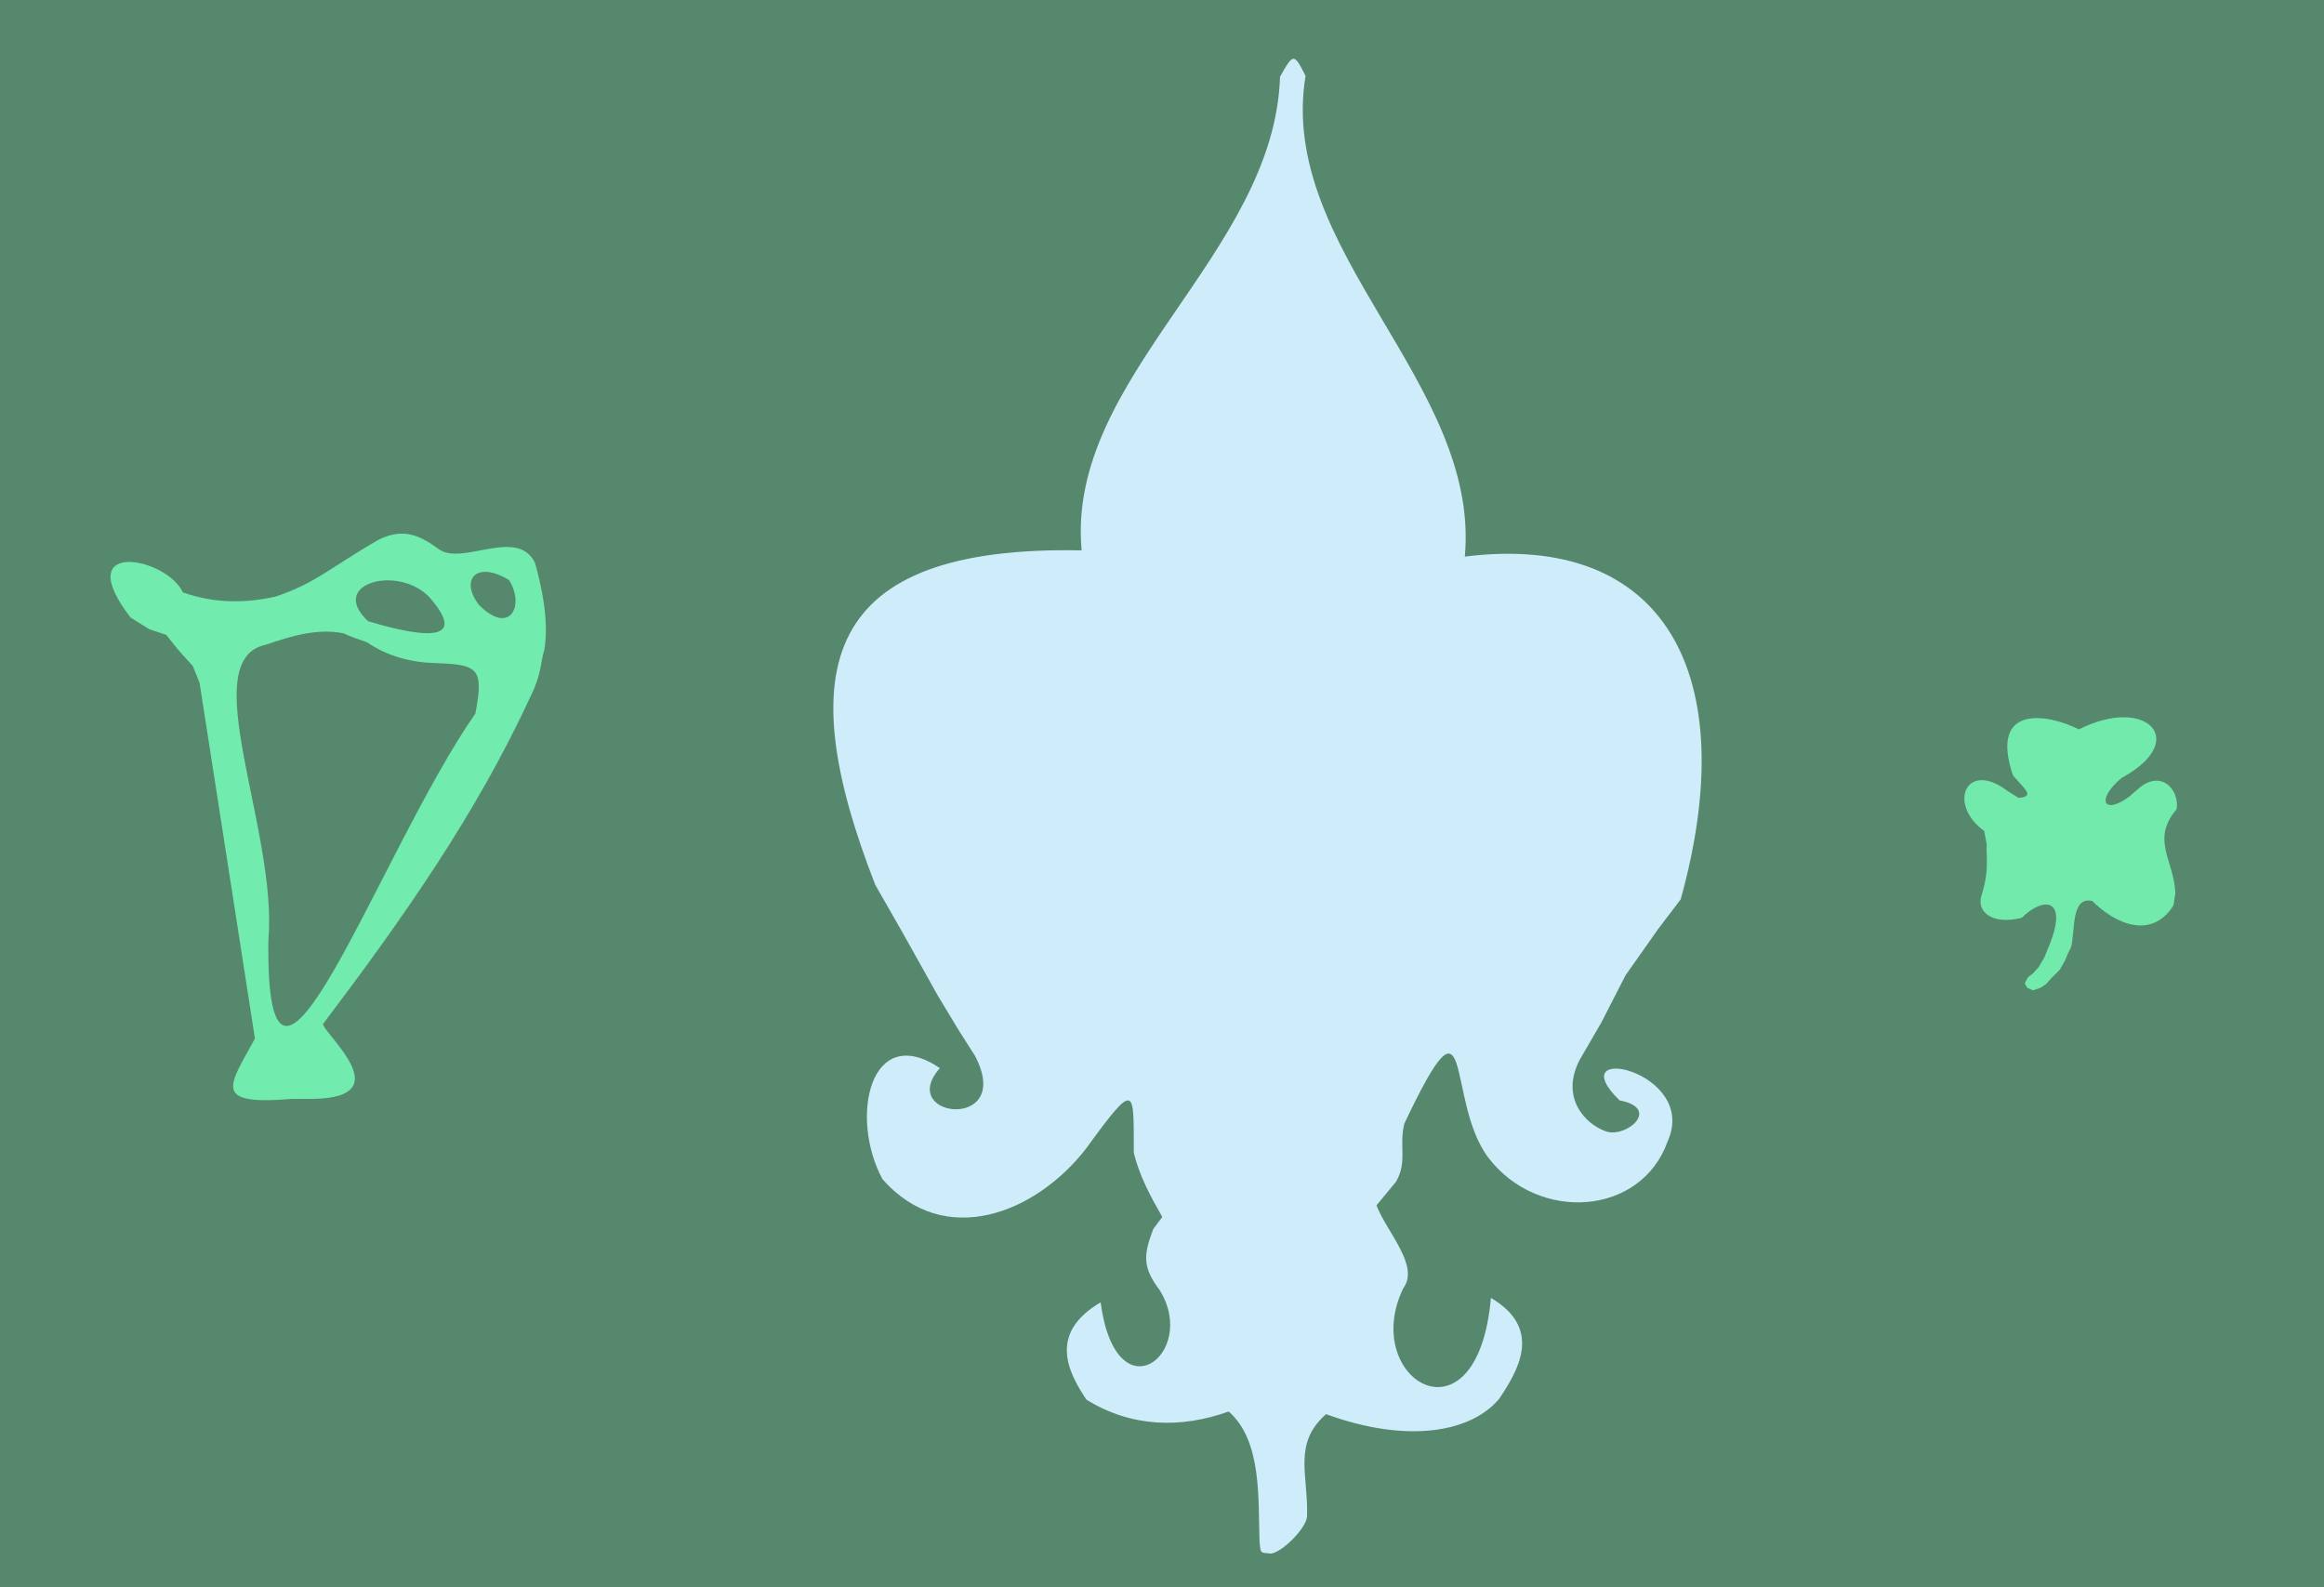 <?xml version="1.0" encoding="UTF-8" standalone="no"?>
<!-- Created with Inkscape (http://www.inkscape.org/) -->

<svg
   xmlns:dc="http://purl.org/dc/elements/1.1/"
   xmlns:cc="http://creativecommons.org/ns#"
   xmlns:rdf="http://www.w3.org/1999/02/22-rdf-syntax-ns#"
   xmlns:svg="http://www.w3.org/2000/svg"
   xmlns="http://www.w3.org/2000/svg"
   xmlns:sodipodi="http://sodipodi.sourceforge.net/DTD/sodipodi-0.dtd"
   xmlns:inkscape="http://www.inkscape.org/namespaces/inkscape"
   id="svg4136"
   version="1.1"
   inkscape:version="0.91 r13725"
   width="3838.477"
   height="2620.896"
   viewBox="0 0 3838.477 2620.896"
   sodipodi:docname="Provisional Government of Saskatchewan flag.svg">
  <defs
     id="defs4140" />
  <sodipodi:namedview
     pagecolor="#ffffff"
     bordercolor="#666666"
     borderopacity="1"
     objecttolerance="10"
     gridtolerance="10"
     guidetolerance="10"
     inkscape:pageopacity="0"
     inkscape:pageshadow="2"
     inkscape:window-width="1600"
     inkscape:window-height="838"
     id="namedview4138"
     showgrid="false"
     inkscape:zoom="0.1767767"
     inkscape:cx="215.44608"
     inkscape:cy="861.89456"
     inkscape:window-x="-8"
     inkscape:window-y="-8"
     inkscape:window-maximized="1"
     inkscape:current-layer="svg4136"
     fit-margin-top="0"
     fit-margin-left="0"
     fit-margin-right="0"
     fit-margin-bottom="0" />
  <g
     id="g4234"
     transform="scale(16.51,16.51)">
    <rect
       transform="scale(-1,1)"
       y="0"
       x="-232.5"
       height="158.75"
       width="232.5"
       id="rect4232"
       style="opacity:1;fill:#55886c;fill-opacity:1;stroke:none;stroke-width:0.405;stroke-miterlimit:4;stroke-dasharray:none;stroke-opacity:1" />
    <path
       sodipodi:nodetypes="ccccccccccccccccccccccccccccccc"
       inkscape:connector-curvature="0"
       d="m 36.83,62.143 c -4.13,-3.833 3.215,-5.744 6.25,-2.265 4.744,5.546 -3.977,2.919 -6.25,2.265 z m 16.695,-5.831 c 0.601,2.145 1.444,5.706 0.922,8.747 -0.354,1.046 -0.26,2.326 -1.277,4.408 -5.56,12.077 -12.957,22.512 -20.871,32.988 0.437,1.276 7.578,7.358 -1.007,7.467 l -2.097,0 c -8.172,0.694 -6.189,-1.4 -3.691,-6.041 L 19.967,68.31 19.296,66.632 17.786,64.954 16.63,63.503 14.934,62.94 13.067,61.776 c -6.144,-7.96 3.631,-6.031 5.222,-2.527 3.059,1.102 6.191,1.124 9.312,0.419 4.029,-1.379 5.223,-2.744 10.235,-5.663 2.387,-1.179 3.986,-0.586 5.999,0.881 2.334,1.827 7.907,-2.252 9.69,1.426 z M 43.533,66.33 c 4.288,0.146 4.894,0.482 4.026,5.039 -9.689,13.909 -20.991,46.726 -20.712,22.724 0.969,-11.043 -7.417,-28.122 -0.252,-29.6 2.561,-0.891 5.306,-1.688 7.847,-1.119 0.573,0.302 1.058,0.429 2.262,0.867 2.057,1.404 4.426,2.024 6.828,2.089 z m 7.385,-8.315 c -3.337,-2.003 -4.91,0.036 -3.009,2.482 3.114,3.159 4.626,0.042 3.009,-2.482 z"
       style="fill:#71ebae;fill-opacity:1;fill-rule:evenodd;stroke:none;stroke-width:1px;stroke-linecap:butt;stroke-linejoin:miter;stroke-opacity:1"
       id="path4212" />
    <path
       sodipodi:nodetypes="ccccccccccccccccccccccccccccccscccccccc"
       inkscape:connector-curvature="0"
       d="M 128.055,7.677 C 127.484,25.477 106.616,37.708 108.206,55.052 82.325,54.544 79.054,66.718 87.562,88.511 l 2.848,4.983 3.381,6.051 2.076,3.441 1.661,2.61 c 4.024,7.611 -7.955,6.28 -3.5,1.246 -6.947,-4.677 -9.101,4.87 -5.754,11.094 6.206,7.091 15.396,3.429 20.407,-3.085 5.061,-6.98 4.707,-5.871 4.746,0.475 0.567,2.312 1.679,4.361 2.848,6.407 l -0.89,1.186 c -1.067,2.737 -1.034,3.92 0.653,6.17 3.886,6.326 -4.394,12.732 -5.932,1.186 -5.267,3.094 -3.262,6.972 -1.424,9.729 4.488,2.776 9.441,2.907 14.238,1.186 3.379,2.97 2.927,8.875 3.085,13.051 0.137,1.158 -0.001,1.056 1.127,1.164 1.128,-0.108 3.486,-2.499 3.623,-3.656 0.158,-4.177 -1.473,-7.322 1.906,-10.293 8.086,2.954 14.488,1.854 17.323,-1.542 1.838,-2.758 4.437,-6.991 -0.831,-10.085 -1.363,15.289 -13.166,8.178 -8.78,-0.949 1.687,-2.249 -1.603,-5.568 -2.67,-8.305 l 1.958,-2.373 c 1.169,-2.046 0.263,-3.502 0.831,-5.814 7.053,-14.881 4.052,-2.275 8.424,3.441 5.011,6.514 15.278,5.787 17.916,-1.661 3.175,-7.058 -10.916,-10.046 -4.805,-4.093 4.2,0.788 0.658,3.803 -1.385,3.089 -2.042,-0.714 -4.602,-3.377 -2.59,-7.183 l 2.136,-3.678 2.432,-4.746 3.263,-4.627 2.254,-2.966 C 174.394,67.422 166.494,53.19 146.541,55.674 148.131,38.33 127.738,25.031 130.607,7.588 c -1.151,-2.269 -1.209,-2.319 -2.552,0.09 z"
       style="fill:#cfecfa;fill-opacity:1;fill-rule:evenodd;stroke:none;stroke-width:1px;stroke-linecap:butt;stroke-linejoin:miter;stroke-opacity:1"
       id="path4146-0" />
    <path
       sodipodi:nodetypes="cccccccccscccccccccccccccccccccc"
       inkscape:connector-curvature="0"
       id="path4215"
       d="m 203.375,99.062 -0.562,-0.25 -0.25,-0.438 0.312,-0.625 0.5,-0.375 0.562,-0.625 0.562,-0.938 0.562,-1.375 c 1.846,-4.689 -0.693,-4.716 -2.812,-2.625 -2.941,0.735 -4.548,-0.597 -4.015,-2.254 0.813,-2.529 0.437,-3.944 0.515,-5.121 L 198.5,83.125 c -3.721,-2.717 -1.78,-7.085 2.25,-4.062 l 1.188,0.75 c 1.147,-0.091 0.992,-0.493 0.5,-1.062 l -1.062,-1.188 c -2.43,-7.223 3.562,-6.148 6.6,-4.604 6.772,-3.426 11.156,1.127 4.275,4.854 -2.653,2.227 -1.749,3.747 0.75,1.875 l 0.875,-0.75 c 2.292,-2.065 4.191,0.06 3.875,2 -2.587,3.083 -0.302,5.008 -0.125,8.375 l -0.188,1.25 c -2.187,3.457 -5.804,1.884 -8.125,-0.438 -2.152,-0.496 -1.693,3.006 -2.125,4.625 l -0.312,0.625 -0.312,0.75 -0.5,0.875 -0.812,0.812 -0.562,0.625 -0.562,0.375 z"
       style="fill:#72eaac;fill-opacity:1;fill-rule:evenodd;stroke:none;stroke-width:1px;stroke-linecap:butt;stroke-linejoin:miter;stroke-opacity:1" />
  </g>
</svg>
